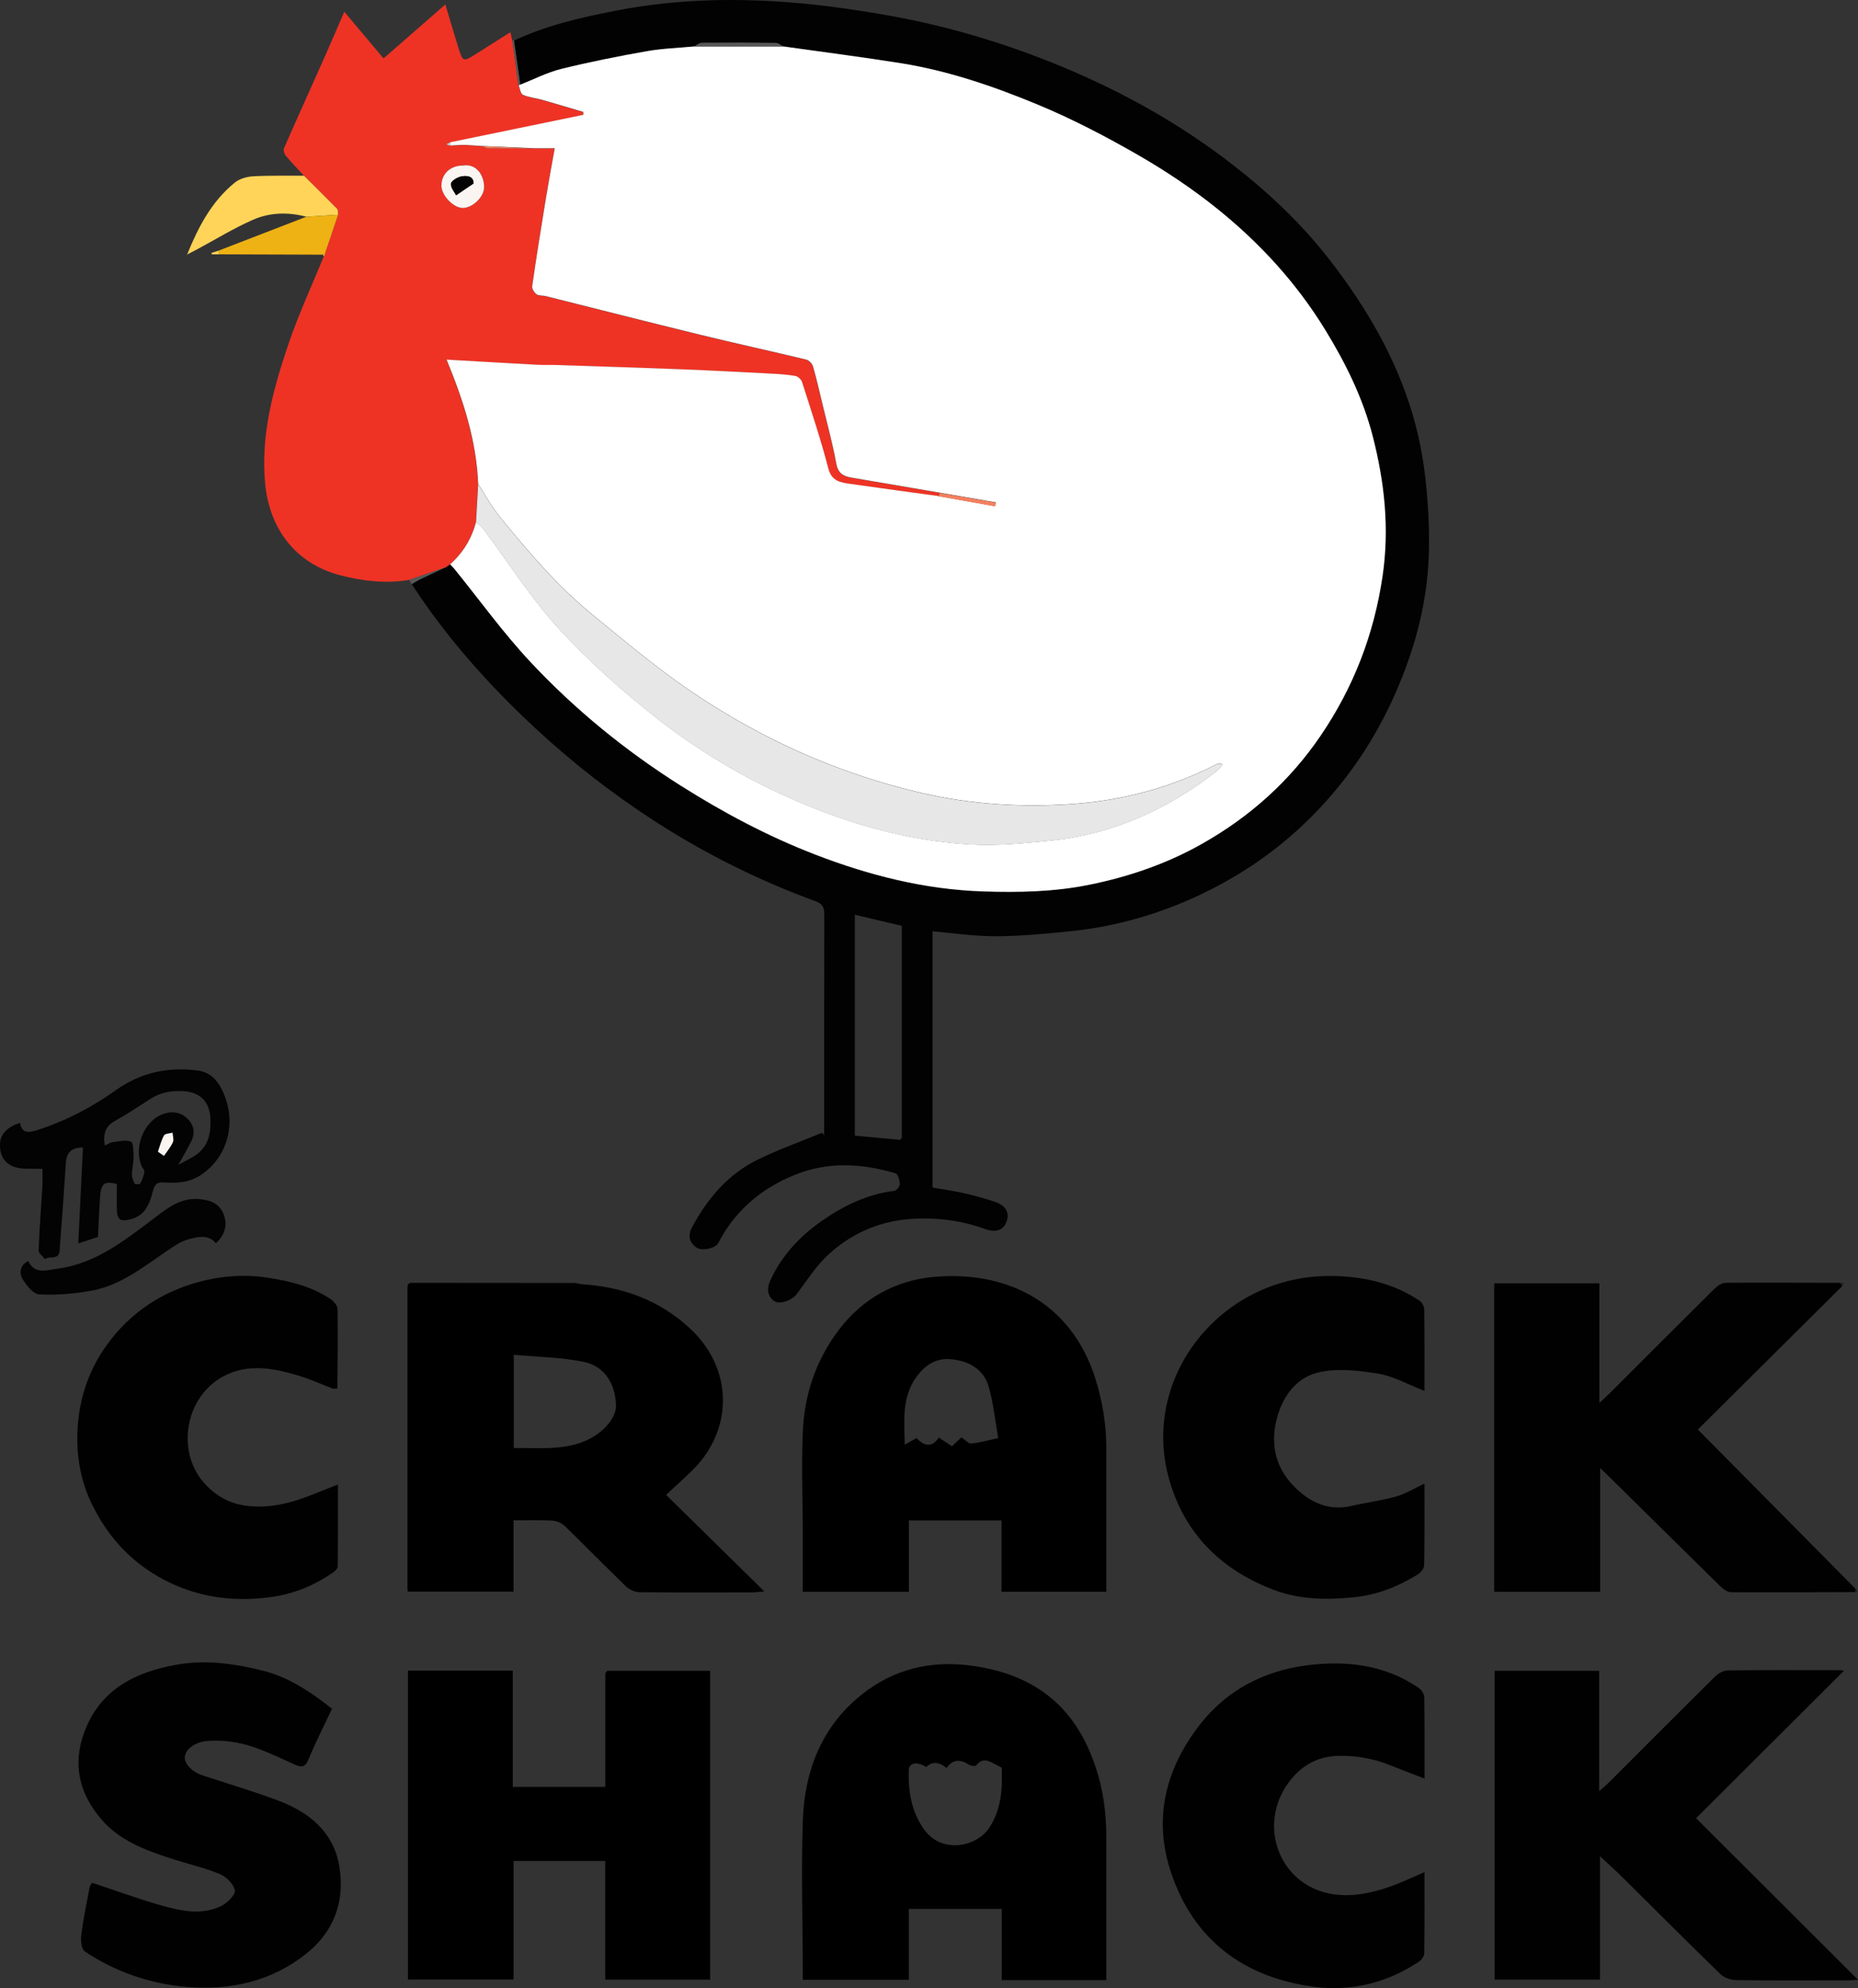 <?xml version="1.0" encoding="UTF-8"?>
<svg id="Layer_1" data-name="Layer 1" xmlns="http://www.w3.org/2000/svg" viewBox="0 0 528.83 565.67">
  <rect x="0" y="0" width="528.83" height="565.67" fill="#333333" stroke="none"/>
  <defs>
    <style>
      .cls-1 {
        fill: #f58060;
      }

      .cls-2 {
        fill: #010101;
      }

      .cls-3 {
        fill: #030303;
      }

      .cls-4 {
        fill: #020202;
      }

      .cls-5 {
        fill: #ee3325;
      }

      .cls-6 {
        fill: #e7e7e8;
      }

      .cls-7 {
        fill: #eeb214;
      }

      .cls-8 {
        fill: #fff;
      }

      .cls-9 {
        fill: #ffd459;
      }

      .cls-10 {
        fill: #fbf5f2;
      }

      .cls-11 {
        fill: #d0d1d2;
      }

      .cls-12 {
        fill: #d5d6d7;
      }

      .cls-13 {
        fill: #212121;
      }

      .cls-14 {
        fill: #141415;
      }

      .cls-15 {
        fill: #585858;
      }
    </style>
  </defs>
  <path class="cls-4" d="m146.29,11.56c9.18-4.35,18.99-6.56,28.88-8.5C189.62.23,204.25-.47,218.9.29c11.7.61,23.29,2.19,34.88,4.29,15.82,2.86,31.09,7.4,45.88,13.33,18.41,7.39,35.8,16.96,51.49,29.19,10.14,7.9,19.47,16.72,27.42,27,10.33,13.36,18.74,27.7,23.52,43.92,1.9,6.44,3.14,13.17,3.8,19.85.76,7.76,1.14,15.65.6,23.41-.7,9.98-3.02,19.78-6.56,29.19-4.49,11.93-10.58,23.01-18.62,32.94-8.75,10.83-19.09,19.76-31.22,26.72-11.23,6.44-23.13,10.96-35.77,13.42-6,1.17-12.14,1.68-18.23,2.21-4.96.43-9.97.72-14.95.58-5.21-.15-10.4-.88-15.72-1.37v72.92c3.03.53,6.04.94,8.99,1.61,2.94.67,5.87,1.48,8.73,2.43,3.23,1.07,4.45,3.31,3.16,6.1-1.15,2.5-3.74,2.46-5.77,1.71-6.45-2.37-13.02-3.28-19.86-3.01-9.53.38-17.87,3.83-24.79,10.13-3.55,3.23-6.22,7.47-9.13,11.37-1.23,1.65-4.82,3.12-6.46,1.91-1.91-1.4-2.06-3.55-1.1-5.67,3.24-7.19,8.44-12.72,14.83-17.17,6.22-4.33,12.92-7.53,20.56-8.48.62-.08,1.57-1.3,1.54-1.96-.04-1.06-.55-2.82-1.23-3.02-9.53-2.82-19.05-3.42-28.55.39-9.66,3.88-17.09,10.16-21.91,19.45-.78,1.51-4.63,2.35-6.16,1.3-2.09-1.44-2.56-3.41-1.34-5.7,4.45-8.34,10.4-15.32,19.02-19.47,5.87-2.83,12.03-5.04,18.06-7.52.19.24.37.47.56.71v-2.35c0-20.14-.02-40.27.04-60.41,0-2.03-.4-3.05-2.57-3.85-16.12-5.9-31.41-13.51-45.84-22.85-12-7.76-23.2-16.49-33.68-26.21-13.36-12.38-25.38-25.85-35.33-41.14.79-.46,1.56-.97,2.39-1.37,2.46-1.18,4.94-2.32,7.41-3.47h0c.17-.13.34-.25.51-.38.21-.13.41-.26.62-.39.4.43.83.83,1.2,1.28,7.2,8.88,13.9,18.22,21.7,26.54,12.65,13.5,26.92,25.15,42.64,35.09,12.27,7.76,24.97,14.51,38.5,19.72,15.37,5.92,31.17,9.91,47.74,10.44,10.09.32,20.19.11,30.06-1.88,11.27-2.28,22.1-5.97,32.22-11.69,13.63-7.71,24.95-17.85,33.74-30.78,9.34-13.74,15.15-28.75,17.59-45.32,2-13.6.57-26.72-2.77-39.76-2.79-10.89-7.72-20.88-13.63-30.49-8.17-13.3-18.56-24.59-30.6-34.28-7.05-5.68-14.67-10.78-22.52-15.29-9.25-5.32-18.78-10.3-28.63-14.38-12.55-5.2-25.47-9.64-38.97-11.78-11.1-1.76-22.25-3.18-33.38-4.76-.73-.35-1.46-1.01-2.2-1.02-7.02-.09-14.04-.1-21.05-.03-.73,0-1.46.68-2.18,1.04-4.52.43-9.09.57-13.54,1.36-8.13,1.44-16.25,3.05-24.27,5.03-4.01.99-7.78,2.95-11.67,4.48-.6-4.18-1.19-8.35-1.79-12.53h-.01Zm110.39,312.24v-60.37c-4.57-1.08-8.89-2.11-13.37-3.17v62.86c4.45.41,8.65.81,12.86,1.2.17-.17.34-.34.51-.52h0Z"/>
  <path class="cls-5" d="m128.09,160.59c-.21.13-.41.26-.62.39-.17.13-.34.26-.51.39h0c-3.5,1.21-7,2.42-10.49,3.62-6.59,1.1-13.05.38-19.48-1.26-12.76-3.27-20.36-13.2-21.54-26.31-1.24-13.8,2.29-26.61,6.57-39.31,2.89-8.56,6.73-16.79,10.15-25.17.09-.2.18-.4.27-.61,1.26-3.75,2.53-7.49,3.79-11.24-.08-.57.04-1.34-.28-1.67-3.1-3.18-6.27-6.29-9.42-9.41-1.75-1.9-3.56-3.76-5.21-5.74-.42-.51-.72-1.56-.48-2.11,3.79-8.66,7.7-17.26,11.54-25.9,1.85-4.15,3.62-8.33,5.61-12.92,3.89,4.63,7.48,8.88,11.17,13.28,5.83-5.08,11.49-10.02,17.6-15.35,1.33,4.44,2.51,8.53,3.79,12.59,1.17,3.68,1.36,3.72,4.61,1.69,3.3-2.07,6.59-4.16,10.12-6.39.24,1.05.39,1.69.53,2.34.58,4.24,1.16,8.48,1.74,12.72.4.97.55,2.49,1.25,2.81,1.66.77,3.6.91,5.4,1.41,3.94,1.12,7.86,2.3,11.78,3.46v.83c-12.65,2.61-25.29,5.21-37.94,7.82-.35.16-.7.32-1.05.49l1.08.43c.84-.05,1.68-.09,2.52-.14.53-.02,1.06-.04,1.59-.07l4.98.33c.63.21,1.26.6,1.89.61,4.41.06,8.83.03,13.24.03h5.55c-.91,5.12-1.78,9.75-2.54,14.4-1.35,8.28-2.67,16.56-3.88,24.86-.1.71.6,1.81,1.25,2.29.64.46,1.71.3,2.57.51,14.69,3.67,29.37,7.43,44.08,11.02,10.01,2.44,20.08,4.63,30.09,7.05.78.19,1.71,1.16,1.94,1.95,1.06,3.7,1.91,7.46,2.81,11.2,1.31,5.44,2.81,10.86,3.79,16.36.48,2.7,1.85,3.64,4.18,4.04,8.48,1.44,16.95,2.9,25.42,4.34-.19.31-.38.62-.57.92-8.35-1.15-16.7-2.26-25.04-3.46-2.77-.4-5.27-.73-6.24-4.43-2.15-8.28-4.87-16.41-7.47-24.56-.23-.73-1.19-1.6-1.92-1.72-2.34-.4-4.74-.55-7.12-.67-8.27-.43-16.54-.88-24.81-1.2-11.79-.46-23.58-.83-35.37-1.22-2.01-.07-4.03.03-6.04-.08-8.54-.46-17.08-.97-25.91-1.47,4.83,11.73,8.5,23.16,8.99,35.38-.21,3.63-.42,7.25-.63,10.88-1.29,4.71-3.69,8.74-7.37,11.97h.03Zm3.76-113.5c-3.66-.01-6.21,2.36-6.2,5.75,0,2.79,3.44,6.35,6.11,6.33,2.81-.02,6.16-3.23,6.04-6.1-.16-3.73-2.52-6.5-5.94-5.98h0Z"/>
  <path d="m116.64,365c15.69.01,31.38.03,47.07.04.62.12,1.24.24,1.87.36,11.8.73,22.38,4.63,31.03,12.79,10.57,9.97,12.18,24.63,3.82,36.26-2.83,3.94-6.88,7-10.82,10.9,8.91,8.76,18.12,17.8,27.93,27.44-1.74.14-2.66.28-3.58.28-10.67.02-21.34.07-32-.06-1.29-.02-2.86-.74-3.8-1.65-5.87-5.66-11.55-11.5-17.41-17.17-.88-.85-2.34-1.47-3.57-1.54-3.59-.2-7.2-.07-11.01-.07v20.28h-30.1c-.03-.38-.1-.84-.1-1.31v-84.54c0-.5.07-1,.11-1.5.19-.17.38-.34.57-.51h0Zm29.58,47.01c6.75-.12,13.39.7,19.79-1.8,5.09-1.99,9.5-6.44,9.32-10.52-.26-5.97-3.21-11-9.24-12.22-6.45-1.3-13.14-1.38-19.86-2v26.55h-.01Z"/>
  <path d="m314.88,563.39h-29.76v-20.26h-26.45v20.17h-30.18v-3.19c-.03-14.08-.47-28.18.02-42.25.53-15.05,6.11-28.18,18.67-37.15,9.12-6.51,19.62-8.4,30.84-6.56,5.59.91,10.77,2.45,15.73,5.25,9.34,5.28,14.74,13.45,18.07,23.31,2.16,6.4,3.04,13.01,3.06,19.74.03,12.58,0,25.15,0,37.73v3.22h0Zm-51.26-60.64c-2.66-1.67-4.93-1.22-4.98,1.01-.13,5.99.76,11.76,4.41,16.81,5.05,6.99,15.03,4.95,18.6-.64,3.43-5.36,3.7-11.15,3.46-16.99-.66-.35-1.08-.59-1.52-.81-1.94-.98-3.85-2.31-5.75.2-.22.29-1.52.1-2.08-.26-2.45-1.56-4.59-1.56-6.34.97-2.24-1.81-4.17-1.9-5.8-.28h0Z"/>
  <path d="m285.05,432.61h-26.36v20.3h-30.2c0-5.83.01-11.54,0-17.26-.02-9.36-.38-18.73,0-28.07.43-10.76,3.71-20.61,10.39-29.36,6.81-8.91,16.16-13.89,26.64-14.88,20.11-1.91,39.27,6.49,46.33,29.16,2.01,6.47,3.04,13.03,3.04,19.78v40.61h-29.83v-20.29h-.01Zm-14.1-21.11c1.1-1.04,1.95-1.84,2.7-2.54,1.04.69,1.96,1.81,2.79,1.75,2.33-.19,4.61-.88,7.68-1.54-.88-4.97-1.37-9.9-2.7-14.58-1.46-5.12-5.75-7.4-10.77-7.86-4.26-.39-7.45,1.69-9.94,5.23-4.1,5.82-3.31,12.27-3.2,19.08,1.29-.71,2.22-1.23,3.37-1.87,2.1,2.27,4.36,2.85,6.32-.14,1.35.88,2.5,1.63,3.77,2.47h-.02Z"/>
  <path d="m172.81,475.39h29.31v87.86h-29.85v-33.75h-26.09v33.73h-30.07v-87.9h29.84v33.1h26.34v-32.38l.52-.67h0Z"/>
  <path class="cls-2" d="m482.74,517.32c15.67,15.63,30.75,30.67,46.09,45.98-1.11.07-1.96.16-2.81.16-10.67,0-21.34.08-32.01-.07-1.5-.02-3.35-.73-4.41-1.76-9.24-8.97-18.33-18.11-27.48-27.17-2.04-2.02-4.17-3.93-6.73-6.33v35.12h-29.99v-87.85h29.76v34.23c1.19-1.04,1.85-1.55,2.43-2.14,10.19-10.17,20.34-20.37,30.58-30.48.9-.89,2.34-1.71,3.54-1.73,10.67-.13,21.34-.08,32.01-.07.37,0,.74.1,1.12.16-13.94,13.89-27.79,27.69-42.1,41.96h0Z"/>
  <path class="cls-2" d="m524.38,365.88c-13.72,13.63-27.44,27.26-41.13,40.86,8.23,8.31,16.31,16.47,24.38,24.62,6.79,6.86,13.59,13.72,20.38,20.58v1.05c-11.77.03-23.55.11-35.32.03-1,0-2.18-.83-2.96-1.6-10.68-10.46-21.29-20.97-31.93-31.47-.62-.61-1.27-1.21-2.36-2.25v35.21h-30.15v-87.76h29.93v34.01c1.2-1.1,1.91-1.72,2.58-2.39,10.04-10.03,20.06-20.08,30.15-30.06.84-.83,2.13-1.71,3.22-1.72,10.87-.1,21.74-.02,32.6.02.2.29.39.58.59.88h.02Z"/>
  <path class="cls-2" d="m94.49,486.18c-2.26,4.82-4.67,9.53-6.67,14.4-.96,2.35-2.09,2.34-4,1.45-3.16-1.47-6.33-2.9-9.57-4.19-4.82-1.91-9.8-2.88-15.05-2.51-3.22.22-6.2,1.98-6.59,4.4-.31,1.93,1.94,4.38,4.99,5.39,7.23,2.4,14.55,4.55,21.67,7.23,8.6,3.24,15.5,8.75,17.22,18.21,1.81,9.99-1.15,18.82-9.37,25.35-9.96,7.91-21.63,10.44-33.92,9.42-10.41-.87-20.29-4.23-29.06-10.1-.96-.64-1.21-3.09-1.01-4.61.57-4.55,1.51-9.05,2.36-13.56.12-.62.61-1.18.71-1.37,6.68,2.21,13.15,4.61,19.77,6.47,5.59,1.57,11.44,2.85,17.02.14,1.71-.83,4.08-3.23,3.85-4.47-.34-1.81-2.5-3.91-4.37-4.66-4.66-1.89-9.64-2.99-14.43-4.58-7.07-2.35-14.04-4.98-19.11-10.85-6.35-7.35-8.37-15.69-4.93-24.91,4.51-12.11,14.43-17.09,26.3-19.18,8.42-1.49,16.68-.29,24.86,1.8,6.22,1.59,11.54,4.89,16.63,8.65.86.64,1.7,1.31,2.7,2.08h0Z"/>
  <path class="cls-2" d="m405.43,395.74c-4.7-1.81-8.86-4.22-13.31-4.93-5.67-.9-11.88-1.63-17.27-.22-6.41,1.67-10.22,7.46-11.68,14.03-1.82,8.21.93,15.12,7.38,20.34,3.99,3.23,8.66,4.76,13.96,3.54,4.27-.98,8.65-1.53,12.86-2.71,2.69-.75,5.15-2.3,8.06-3.66,0,8.06.06,15.68-.09,23.3-.02.89-1.02,2.06-1.88,2.58-5.62,3.45-11.5,5.8-18.29,6.47-7.73.76-15.24.64-22.44-2.06-15.26-5.71-25.85-16.26-30.14-32.14-5.33-19.78,3.8-40.03,21.13-50.45,8.37-5.03,17.62-7.17,27.37-6.73,8.22.38,16.05,2.34,22.98,7.01.68.46,1.29,1.58,1.3,2.4.1,7.64.06,15.29.06,23.23h0Z"/>
  <path class="cls-2" d="m405.43,506.04c-3.5-1.35-6.64-2.52-9.75-3.78-4.52-1.83-9.17-2.68-14.07-2.69-6.37-.02-11.25,2.66-14.89,7.67-8.58,11.82-2.99,27.61,10.31,31.21,6.12,1.66,12.58.45,18.63-1.66,3.22-1.13,6.31-2.64,9.78-4.12,0,7.89.05,15.5-.07,23.11-.01.8-.76,1.87-1.48,2.35-9.03,6-19.2,8.55-29.75,7.18-20.06-2.6-34.52-13.35-40.93-32.82-4.99-15.16-1.46-29.3,8.37-41.87,7.72-9.87,18.28-15.19,30.22-16.77,11.14-1.47,22.37-.27,32.12,6.51.74.51,1.44,1.68,1.46,2.55.11,7.54.07,15.09.07,23.12h-.02Z"/>
  <path class="cls-2" d="m94.82,395.13c-3.35-1.28-6.63-2.77-10.05-3.79-7.74-2.31-15.6-3.63-22.86,1.28-9.63,6.51-11.59,21.36-3.22,29.98,4.68,4.83,10.03,6.4,16.92,5.99,7.4-.44,13.61-3.55,20.57-6.2,0,7.92.03,15.6-.06,23.29,0,.57-.7,1.3-1.26,1.68-5.44,3.77-11.26,6.19-18,7.08-9.94,1.32-19.39.19-28.32-4.03-10.14-4.79-17.6-12.46-22.49-22.67-2.73-5.7-4.01-11.85-4.05-17.89-.06-9.72,2.49-19.01,8.36-27.12,6.66-9.21,15.63-15.17,26.46-18.05,6.29-1.67,12.77-2.16,19.41-1.14,6.36.98,12.4,2.46,17.78,6.04.94.63,2.05,1.89,2.07,2.87.12,7.54,0,15.09-.05,22.64-.4.01-.8.03-1.19.04h-.02Z"/>
  <path class="cls-3" d="m12.09,332.58c-2.87-.14-5.53.23-7.83-.51-3.26-1.05-4.48-3.68-4.23-6.97.2-2.51,2.26-4.59,5.67-5.61.51,3.04,2.44,2.82,4.76,2.09,8.15-2.57,15.66-6.52,22.54-11.41,7.14-5.07,14.87-6.65,23.22-5.59,4.53.57,6.7,4.14,8.08,8.25,2.78,8.27-.25,17.32-7.66,21.81-3.21,1.94-6.57,2.01-10.02,1.79-2-.13-2.63.58-3.12,2.51-.89,3.51-2.14,6.93-6.37,7.99-2.74.69-3.79.16-3.86-2.56-.07-2.5,0-5.01,0-7.5-3.7-.86-4.51-.23-4.81,3.95-.26,3.66-.38,7.34-.57,11.12-1.77.58-3.47,1.13-5.61,1.83.46-9.42.9-18.35,1.33-27.29-3.37.04-4.68,1.43-4.88,4.5-.52,8.32-1.13,16.63-1.78,24.93-.21,2.68-2.89,1.33-4.15,2.33-.63-.82-1.84-1.66-1.81-2.45.23-6.16.72-12.31,1.08-18.47.09-1.59.01-3.19.01-4.75h.02Zm17.76-6.63c.83-.4,1.4-.86,2.02-.94,1.82-.22,3.82-.76,5.4-.19.7.26.72,2.87.74,4.42.02,1.66-.45,3.32-.47,4.99,0,.89.41,1.83.85,2.63.11.2,1.41.13,1.55-.13.54-1.01.96-2.14,1.16-3.27.09-.47-.5-1.05-.74-1.59-2.41-5.37.56-12.83,5.92-14.85,2.52-.95,4.98-.67,6.93,1.13,1.86,1.72,2.48,4.02,1.29,6.44-.99,2.03-2.16,3.97-3.75,6.84,2.24-1.26,4-2,5.46-3.14,3.18-2.47,3.82-5.96,3.7-9.8-.16-5.04-2.94-7.82-7.9-8.04-3.29-.15-6.29.36-9.07,2.13-3.34,2.12-6.62,4.37-10.09,6.26-2.78,1.52-3.61,3.63-3.01,7.1h0Zm15.1,1.76c.57.39,1.14.78,1.71,1.17.87-1.28,1.9-2.49,2.53-3.88.33-.74-.04-1.8-.1-2.72-.83.24-2.1.24-2.4.78-.8,1.43-1.19,3.09-1.75,4.66h0Z"/>
  <path class="cls-3" d="m61.47,353.73c-2.27-2.64-5.2-1.76-7.53-1.2-2.43.59-4.68,2.2-6.81,3.65-6.65,4.55-13.07,9.65-21.25,11.08-4.84.85-9.85,1.31-14.73,1.02-1.74-.1-3.76-2.67-4.84-4.58-.83-1.47-.65-3.76,1.74-4.92,1.81,3.95,5.26,2.6,8.22,2.21,11.07-1.45,19.43-8.21,27.93-14.63,3.79-2.87,7.4-5.7,12.73-5.16,2.99.3,5.26,1.19,6.49,3.78,1.53,3.21.66,6.37-1.94,8.74h-.01Z"/>
  <path class="cls-9" d="m86.53,50.01c3.15,3.13,6.32,6.23,9.42,9.41.32.33.2,1.1.28,1.67-3.01.19-6.02.39-9.02.58-5.17-1.37-10.41-1.25-15.22.87-5.49,2.42-10.64,5.59-15.94,8.43-.95.51-1.91.99-2.86,1.48l.04.04c3.15-7.77,6.95-15.16,13.62-20.55,1.36-1.1,3.44-1.68,5.22-1.78,4.81-.26,9.64-.13,14.47-.16h0Z"/>
  <path class="cls-7" d="m87.21,61.67c3.01-.19,6.01-.39,9.02-.58-1.26,3.75-2.53,7.49-3.79,11.24-.15.03-.3.07-.45.13-9.93-.03-19.87-.07-29.8-.1.03-.36.05-.71.08-1.07,8.31-3.21,16.63-6.42,24.94-9.63h0Z"/>
  <path class="cls-15" d="m147.57,24.22c-.58-4.24-1.16-8.48-1.74-12.72.17-.1.32-.08.46.06.6,4.18,1.19,8.35,1.79,12.53-.15.13-.32.17-.52.13h.01Z"/>
  <path class="cls-15" d="m116.47,164.99c3.5-1.21,7-2.42,10.49-3.62-2.47,1.15-4.95,2.29-7.41,3.47-.82.4-1.59.91-2.39,1.37-.23-.4-.47-.81-.7-1.21h0Z"/>
  <path class="cls-6" d="m165.58,365.4c-.62-.12-1.24-.24-1.87-.36.62.12,1.24.24,1.87.36Z"/>
  <path class="cls-9" d="m62.27,71.3c-.03.36-.05.71-.08,1.07h-1.92l-.07-.42c.69-.21,1.38-.43,2.07-.64h0Z"/>
  <path class="cls-14" d="m94.82,395.13c.4-.01.8-.03,1.19-.04-.4.01-.8.03-1.19.04Z"/>
  <path class="cls-13" d="m524.38,365.88c-.2-.29-.39-.58-.59-.88.36,0,.73.01,1.09.02-.17.29-.34.57-.5.86h0Z"/>
  <path class="cls-14" d="m528.02,452.98v-1.05c.19.25.38.49.57.74-.19.1-.38.2-.57.31Z"/>
  <path class="cls-9" d="m53.18,72.46l-.09.27c.04-.07.09-.15.13-.22l-.04-.04h0Z"/>
  <path class="cls-14" d="m217.41,452.73c-.06.1-.13.22-.2.34-.06-.06-.19-.14-.18-.18.03-.13.12-.25.18-.37.06.07.12.13.19.21h.01Z"/>
  <path class="cls-14" d="m172.81,475.39c-.17.22-.35.45-.52.67.17-.22.35-.45.52-.67Z"/>
  <path class="cls-13" d="m116.64,365c-.19.17-.38.34-.57.51.19-.17.38-.34.57-.51Z"/>
  <path class="cls-9" d="m91.99,72.47c.15-.06.29-.1.45-.13-.09.2-.18.41-.27.61-.13-.13-.19-.29-.18-.47h0Z"/>
  <path class="cls-8" d="m147.57,24.22c.19.04.37,0,.52-.13,3.88-1.52,7.65-3.49,11.67-4.48,8.02-1.98,16.13-3.59,24.27-5.03,4.45-.79,9.02-.93,13.54-1.36h25.43c11.13,1.57,22.28,2.99,33.38,4.76,13.51,2.15,26.43,6.58,38.97,11.78,9.84,4.08,19.38,9.06,28.63,14.38,7.85,4.52,15.47,9.62,22.52,15.29,12.04,9.69,22.42,20.98,30.6,34.28,5.9,9.61,10.84,19.6,13.63,30.49,3.34,13.04,4.77,26.16,2.77,39.76-2.44,16.57-8.26,31.58-17.59,45.32-8.78,12.93-20.11,23.07-33.74,30.78-10.12,5.73-20.95,9.41-32.22,11.69-9.87,2-19.97,2.21-30.06,1.88-16.57-.53-32.36-4.52-47.74-10.44-13.53-5.21-26.23-11.96-38.5-19.72-15.72-9.94-30-21.59-42.64-35.09-7.8-8.32-14.5-17.67-21.7-26.54-.37-.45-.8-.85-1.2-1.28,3.68-3.24,6.09-7.26,7.37-11.97.64.55,1.42,1,1.91,1.66,7.15,9.53,13.56,19.73,21.56,28.48,8.5,9.29,18.03,17.79,27.95,25.57,13.46,10.55,28.31,19.02,44.26,25.43,14.42,5.8,29.35,9.58,44.82,10.52,7.65.46,15.43-.3,23.09-1.08,17.64-1.79,33.18-8.88,47.11-19.69.7-.54,1.22-1.32,1.82-1.99-.89-.34-1.36-.25-1.77-.04-12.93,6.65-26.79,10.31-41.16,11.31-14.43,1.01-28.85.09-43.04-3.22-23.64-5.51-45.44-15.33-65.44-28.9-9.67-6.56-18.66-14.16-27.73-21.56-10.08-8.22-18.51-18.09-26.68-28.14-2.31-2.85-4.07-6.15-6.08-9.24-.49-12.23-4.16-23.66-8.99-35.38,8.83.51,17.37,1.01,25.91,1.47,2.01.11,4.03,0,6.04.08,11.79.39,23.58.76,35.37,1.22,8.27.33,16.54.77,24.81,1.2,2.38.12,4.77.27,7.12.67.74.13,1.69,1,1.92,1.72,2.6,8.15,5.32,16.28,7.47,24.56.96,3.7,3.46,4.03,6.24,4.43,8.34,1.2,16.69,2.31,25.04,3.46,5.4.96,10.8,1.93,16.2,2.89.07-.36.13-.72.19-1.09-5.27-.91-10.55-1.82-15.82-2.73-8.47-1.45-16.95-2.91-25.42-4.34-2.33-.4-3.7-1.34-4.18-4.04-.98-5.5-2.48-10.91-3.79-16.36-.9-3.74-1.75-7.5-2.81-11.2-.23-.79-1.16-1.76-1.94-1.95-10.01-2.42-20.08-4.6-30.09-7.05-14.71-3.59-29.39-7.35-44.08-11.02-.86-.21-1.93-.05-2.57-.51-.65-.47-1.35-1.57-1.25-2.29,1.2-8.3,2.52-16.58,3.88-24.86.76-4.65,1.63-9.28,2.54-14.4h-5.55c-5.05-.21-10.09-.43-15.14-.64-1.66-.11-3.32-.22-4.98-.33-.53.02-1.06.04-1.59.06-.84.05-1.68.09-2.52.14,0-.31-.02-.61-.03-.92,12.65-2.61,25.29-5.21,37.94-7.82v-.83c-3.93-1.16-7.85-2.34-11.78-3.46-1.8-.51-3.74-.65-5.4-1.41-.7-.32-.85-1.84-1.25-2.81l-.02.06Z"/>
  <path class="cls-15" d="m222.99,13.22h-25.43c.73-.36,1.45-1.03,2.18-1.04,7.02-.07,14.04-.06,21.05.03.74,0,1.46.66,2.2,1.02h0Z"/>
  <path class="cls-15" d="m126.96,161.37c.17-.13.34-.26.51-.39-.17.13-.34.26-.51.39Z"/>
  <path class="cls-12" d="m256.17,324.32c.17-.17.34-.34.51-.52-.17.17-.34.34-.51.52Z"/>
  <path class="cls-6" d="m136.09,137.74c2.01,3.09,3.77,6.39,6.08,9.24,8.17,10.06,16.6,19.92,26.68,28.14,9.08,7.4,18.06,15,27.73,21.56,20,13.57,41.8,23.38,65.44,28.9,14.19,3.31,28.62,4.22,43.04,3.22,14.37-1,28.23-4.66,41.16-11.31.41-.21.88-.31,1.77.04-.6.67-1.12,1.45-1.82,1.99-13.93,10.81-29.46,17.9-47.11,19.69-7.66.78-15.44,1.54-23.09,1.08-15.47-.94-30.4-4.72-44.82-10.52-15.96-6.42-30.8-14.89-44.26-25.43-9.92-7.77-19.45-16.28-27.95-25.57-8-8.74-14.42-18.94-21.56-28.48-.5-.66-1.27-1.11-1.91-1.66.21-3.63.42-7.25.63-10.88h0Z"/>
  <path class="cls-10" d="m131.85,47.09c3.43-.52,5.79,2.25,5.94,5.98.12,2.87-3.23,6.08-6.04,6.1-2.67.02-6.1-3.54-6.11-6.33,0-3.39,2.55-5.76,6.2-5.75h0Zm-2.03,8.47c1.94-1.31,3.28-2.22,4.95-3.35.06-1.99-1.73-2.39-3.6-1.98-1.1.24-2.8,1.3-2.83,2.06-.06,1.19,1.06,2.44,1.48,3.27h0Z"/>
  <path class="cls-1" d="m267.58,140.26c5.27.91,10.55,1.82,15.82,2.73-.06.36-.13.72-.19,1.09-5.4-.96-10.8-1.93-16.2-2.89.19-.31.38-.62.57-.92h0Z"/>
  <path class="cls-1" d="m137.19,41.59c5.05.21,10.09.43,15.14.64-4.41,0-8.83.02-13.24-.03-.63,0-1.26-.39-1.89-.61h-.01Z"/>
  <path class="cls-11" d="m128.07,40.55c0,.31.02.61.03.92-.36-.14-.72-.29-1.08-.43.35-.16.7-.32,1.05-.49Z"/>
  <path class="cls-11" d="m130.62,41.33c.53-.02,1.06-.04,1.59-.06-.53.02-1.06.04-1.59.06Z"/>
  <path class="cls-10" d="m44.95,327.71c.55-1.57.94-3.23,1.75-4.66.3-.54,1.57-.53,2.4-.78.06.92.43,1.98.1,2.72-.63,1.39-1.66,2.6-2.53,3.88-.57-.39-1.14-.78-1.71-1.17h0Z"/>
  <path class="cls-3" d="m129.83,55.56c-.42-.83-1.54-2.08-1.48-3.27.04-.76,1.73-1.82,2.83-2.06,1.87-.41,3.66-.02,3.6,1.98-1.67,1.13-3.01,2.04-4.95,3.35h0Z"/>
</svg>